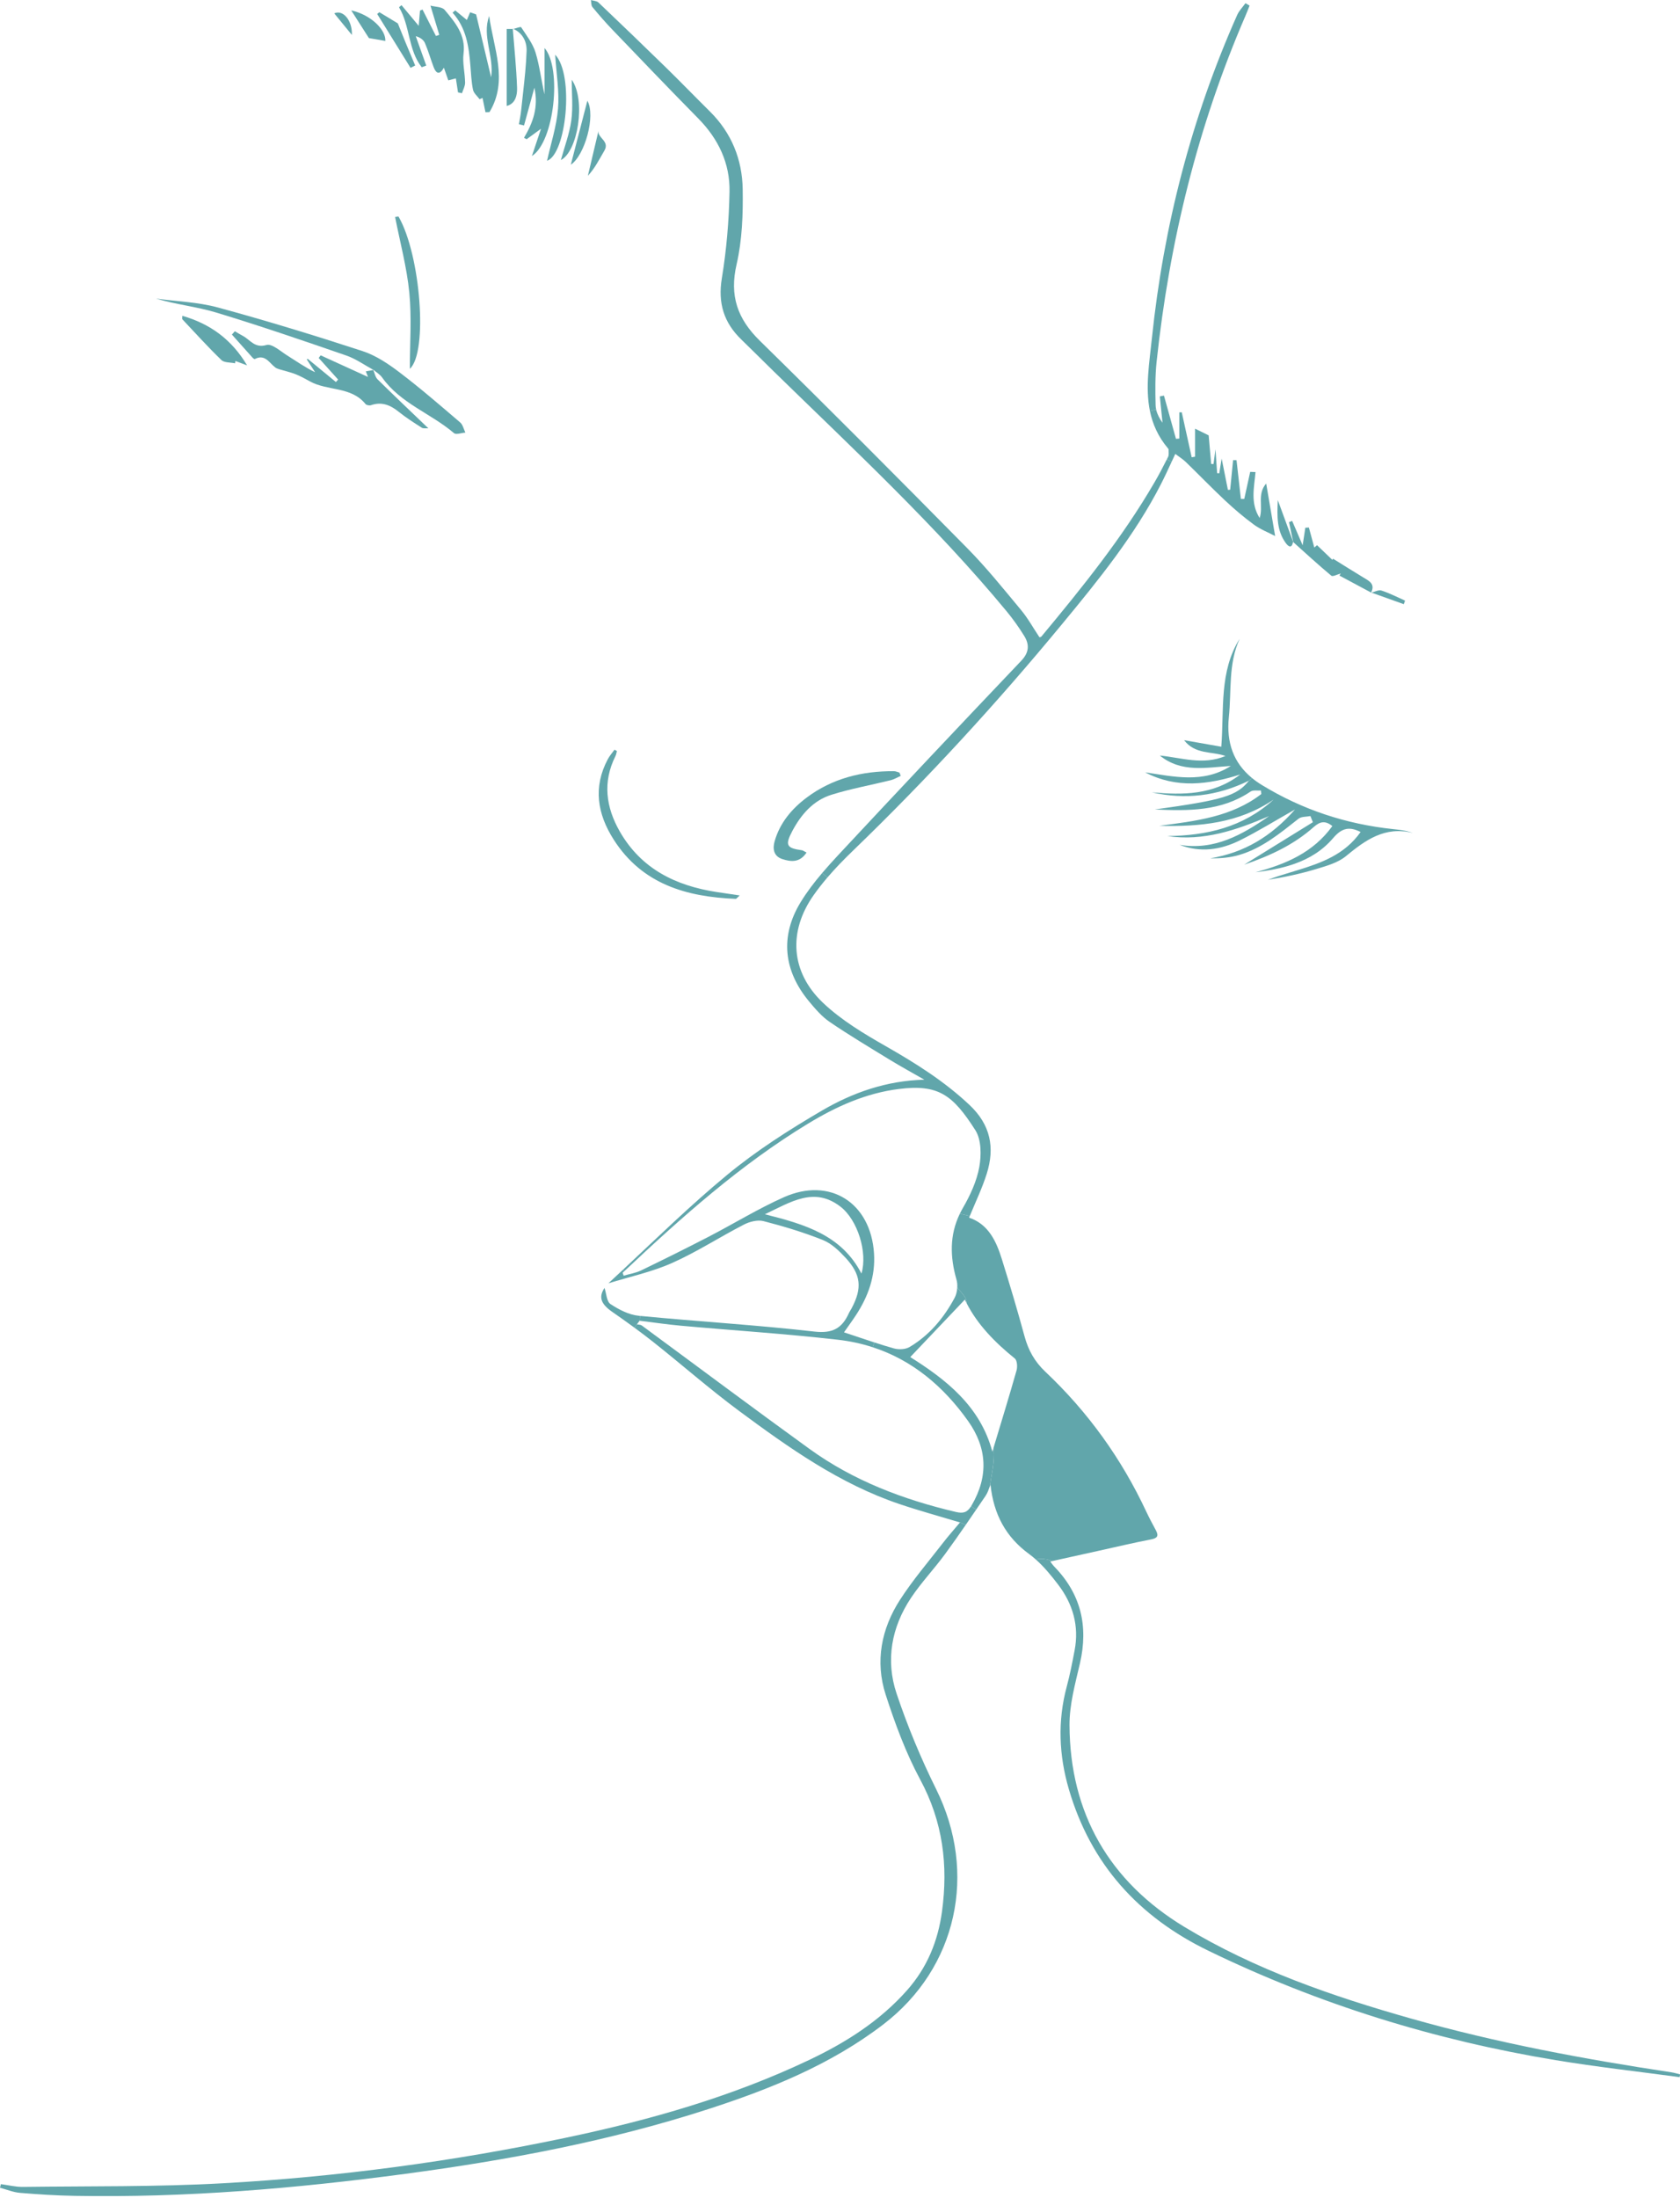 <?xml version="1.0" encoding="UTF-8" standalone="no"?><svg xmlns="http://www.w3.org/2000/svg" xmlns:xlink="http://www.w3.org/1999/xlink" fill="#61a6ab" height="941.4" preserveAspectRatio="xMidYMid meet" version="1" viewBox="0.6 0.7 720.0 941.4" width="720" zoomAndPan="magnify"><g><g id="change1_1"><path d="M602.77,257.96c-0.19,0.51-0.37,1.02-0.55,1.53c-4.61-1.66-9.21-3.31-13.83-4.95c1.45-0.39,3.07-1.27,4.27-0.89 C596.13,254.77,599.41,256.48,602.77,257.96z"/><path d="M588.39,254.54c-0.08,0.02-0.15,0.04-0.22,0.06c0,0,0.02-0.05,0.04-0.09c0.01-0.01,0.02-0.02,0.02-0.03 C588.28,254.5,588.34,254.52,588.39,254.54z"/><path d="M588.21,254.51c-4.52-2.42-9.03-4.84-13.55-7.26c0.18-0.31,0.36-0.61,0.54-0.91c-1.38,0.36-3.4,1.49-4.04,0.95 c-5.58-4.63-10.91-9.55-16.31-14.39c-0.6-2.84-1.2-5.68-1.81-8.52c0.45-0.19,0.89-0.39,1.33-0.58c1.36,3.17,2.73,6.33,4.51,10.46 c0.49-3.19,0.82-5.35,1.15-7.51c0.51-0.03,1.01-0.06,1.52-0.09c0.77,2.85,1.54,5.7,2.32,8.56c0.39-0.34,0.78-0.67,1.17-1 c2.19,2.1,4.38,4.19,6.57,6.29c0.1-0.17,0.2-0.34,0.29-0.5c2.28,1.42,4.55,2.85,6.83,4.26c1.93,1.2,3.9,2.36,5.83,3.58 c2.43,1.54,5.63,2.72,3.67,6.63C588.23,254.49,588.22,254.5,588.21,254.51z"/><path d="M554.85,232.9c0,0.02,0.01,0.04,0.01,0.06c-0.01-0.02-0.02-0.05-0.03-0.07C554.84,232.89,554.84,232.9,554.85,232.9z"/><path d="M554.83,232.89c-0.02-0.02-0.04-0.04-0.06-0.06c-0.57,2.98-2.01,1.99-3.1,0.51c-3.92-5.37-3.75-11.42-3.44-18.43 C550.68,221.59,552.76,227.24,554.83,232.89z"/><path d="M534.37,2.07c0.59,0.35,1.18,0.69,1.76,1.04c-0.58,1.45-1.13,2.91-1.75,4.34c-20.52,47.42-32.64,97.02-38.1,148.31 c-0.64,6.1-0.58,12.31-0.42,18.46c0.01,0.65,0.1,1.3,0.25,1.95l-2.7,0.51c-2.05-10.08-0.22-20.73,0.87-31.15 c5.01-47.99,16.89-94.24,36.54-138.4C531.64,5.28,533.17,3.75,534.37,2.07z"/><path d="M555.6,347.43c-8.44,4.76-15.89,9.4-23.72,13.27c-8.15,4.03-16.82,5.3-25.76,1.88c14.97,2.46,26.87-4.31,38.4-12.33 c-14,6.01-28.18,10.9-43.65,8.56c16.87-0.19,32.51-3.74,45.54-15.62c-14.9,10.17-31.71,11.65-48.97,11.24 c15.37-2.06,30.86-3.7,43.71-13.61c-0.05-0.51-0.1-1.02-0.15-1.53c-1.5,0.13-3.35-0.28-4.44,0.46 c-12.63,8.53-26.78,8.3-41.03,7.68c29.17-4.07,35.1-5.77,40.35-12.36l1.32-1.09c1.28,1.05,2.68,2.04,4.21,2.97 c17.34,10.59,36.11,16.75,56.25,18.89c2.76,0.3,5.51,0.58,8.43,1.64c-11.94-3-20.28,3.03-28.68,9.95 c-3.42,2.82-8.26,4.16-12.66,5.49c-6.77,2.05-13.72,3.52-20.8,4.63c3.08-1.17,6.25-2.15,9.43-3.11c1.06-0.32,2.13-0.64,3.19-0.97 c10.26-3.14,20.28-6.68,27.15-16.4c-4.62-2.32-7.89-1.94-11.73,2.56c-4.61,5.41-10.26,8.81-16.47,11.03 c-0.98,0.35-1.97,0.67-2.98,0.97c-4.44,1.31-9.11,2.12-13.86,2.68c12.89-3.41,24.76-8.43,32.93-19.78c-3.07-2.46-5.29-1.98-8,0.42 c-8.55,7.61-18.72,12.31-29.79,16.12c10.06-6.22,19.75-12.2,29.44-18.19c-0.35-0.88-0.7-1.76-1.05-2.64 c-1.72,0.36-3.86,0.17-5.09,1.14c-7.86,6.18-15.57,12.62-25.37,15.51c-3.96,1.17-8.16,1.54-12.49,1.45 C533.78,365.98,545.44,358.98,555.6,347.43z"/><path d="M532.14,332.43c-13.75,4.39-27.36,6.12-40.77-0.91c12.42,1.84,24.91,4.83,36.73-2.74c-10.45,0.64-21.15,3.07-30.43-4.46 c9.29,0.92,18.48,4.24,28.12,0.2c-5.74-2.09-12.96-0.53-17.72-6.78c5.66,0.99,10.72,1.89,15.95,2.81 c1.23-16.17-0.94-32.2,7.86-46.24c-4.93,10.71-3.47,22.35-4.63,33.6c-1.12,10.9,2.02,19.57,9.95,26.07l-1.32,1.09 c-13.77,6.73-27.44,8.2-41.62,5.02C507.56,341.25,520.64,341.32,532.14,332.43z"/><path d="M504.3,195.13c-0.55,1.15-1.07,2.28-1.58,3.39l-2.06-1.04c0.19-0.36,0.37-0.72,0.55-1.08c0.43-0.87,0.19-2.07,0.23-3.12 c0.01-0.15-0.1-0.33-0.21-0.45c-4.34-5.12-6.68-10.55-7.82-16.15l2.7-0.51c0.44,1.94,1.43,3.84,2.71,5.61 c-0.38-3.76-0.76-7.52-1.14-11.29c0.59-0.11,1.17-0.23,1.76-0.34c1.72,6.17,3.43,12.35,5.15,18.52c0.48-0.04,0.96-0.09,1.44-0.13 c0-3.74,0-7.48,0-11.21c0.34-0.01,0.69-0.02,1.04-0.03c1.42,6.42,2.83,12.84,4.25,19.26c0.48-0.09,0.97-0.17,1.45-0.25 c0-4.07,0-8.14,0-12c2.2,1.09,3.88,1.91,5.83,2.87c0.33,3.77,0.7,8.01,1.08,12.25c0.33,0.02,0.66,0.03,1,0.04 c0.23-1.78,0.47-3.56,0.84-6.34c0.28,4.09,0.5,7.16,0.71,10.23c0.3,0.04,0.6,0.07,0.9,0.1c0.34-2.09,0.68-4.18,1.04-6.35 c0.92,4.58,1.8,9,2.68,13.42c0.32-0.02,0.65-0.05,0.97-0.08c0.42-4.22,0.83-8.44,1.25-12.66c0.49,0,0.98,0.01,1.47,0.02 c0.62,5.54,1.25,11.07,1.87,16.61c0.48-0.01,0.96-0.01,1.45-0.02c0.85-3.86,1.7-7.73,2.54-11.59c0.76,0.03,1.52,0.06,2.28,0.09 c-0.56,6.54-2.33,13.26,1.77,19.68c1.64-4.94-1.22-10.15,2.8-14.77c1.34,7.89,2.54,14.89,3.84,22.49c-2.94-1.54-6.3-2.83-9.1-4.88 c-4.34-3.18-8.46-6.7-12.4-10.38c-5.71-5.35-11.14-10.99-16.76-16.43C507.57,197.39,506.03,196.44,504.3,195.13z"/><path d="M498.17,208.04c-11.24,21.95-26.69,40.97-42.27,59.83c-28.1,34.05-57.93,66.51-89.72,97.18 c-3.8,3.66-7.53,7.49-10.98,11.51l-2.26-1.9c2.24-2.64,4.58-5.21,6.92-7.73c25.98-27.88,52.15-55.59,78.42-83.2 c3.41-3.58,3.56-6.94,1.26-10.66c-2.27-3.66-4.79-7.21-7.53-10.53c-30.55-36.89-65.61-69.39-99.8-102.75 c-4.65-4.53-9.22-9.15-13.89-13.65c-7.52-7.26-10.1-15.63-8.36-26.24c2.01-12.23,3.06-24.72,3.29-37.12 c0.23-12.1-4.76-22.57-13.37-31.31c-12.38-12.56-24.59-25.31-36.81-38.04c-2.99-3.11-5.83-6.39-8.58-9.72 c-0.58-0.7-0.45-1.98-0.64-2.99c1.09,0.33,2.48,0.34,3.22,1.04c9.76,9.28,19.47,18.62,29.11,28.03 c6.31,6.17,12.44,12.51,18.71,18.71c9.25,9.16,13.81,20.57,14.01,33.22c0.17,10.74-0.21,21.79-2.61,32.18 c-3.11,13.45,0.32,23.32,9.95,32.76c29.95,29.36,59.55,59.09,89,88.95c8.17,8.28,15.49,17.41,22.94,26.36 c2.95,3.54,5.2,7.65,7.9,11.69c0.02-0.01,0.62-0.04,0.87-0.35c17.47-20.99,34.61-42.23,48.39-65.92c1.89-3.24,3.65-6.56,5.32-9.91 l2.06,1.04C501.18,201.84,499.74,204.97,498.17,208.04z"/><path d="M444.5,668.66c2.36-0.54,4.8-0.17,7.17,0.67c-0.31,0.07-0.63,0.14-0.94,0.21c0.19,0.25,0.84,1.3,1.69,2.17 c11.45,11.74,14.68,25.53,11.02,41.41c-2.01,8.73-4.52,17.65-4.48,26.48c0.17,37.86,17.16,67.06,49.25,86.46 c30.2,18.25,63.47,29.73,97.34,39.31c36.55,10.35,73.81,17.31,111.33,22.96c1.27,0.19,2.51,0.59,3.76,0.89 c-0.07,0.39-0.13,0.79-0.2,1.19c-17.71-2.4-35.49-4.37-53.11-7.28c-51.83-8.56-101.57-23.92-148.89-46.89 c-29.86-14.49-50.38-37.04-59.77-69.2c-4.24-14.51-4.86-29.12-0.91-43.85c1.38-5.13,2.4-10.37,3.39-15.6 c2-10.46-0.75-19.91-7.08-28.18C451.18,675.63,448.07,671.81,444.5,668.66z"/><path d="M390.71,581.98c15.29,9.61,29.96,20.97,35.19,40.5c0.16-0.52,0.31-1.03,0.47-1.55c0-0.01,0.01-0.02,0.01-0.03 c0.11,0.98,0.17,1.95,0.17,2.92c0,4.54-1.12,8.96-1.73,13.53c-0.53,1.38-0.98,2.81-1.79,4c-1.36,2-2.72,4-4.09,6l-2.16-1.48 c0.09-0.13,0.17-0.26,0.25-0.4c7.27-12.44,6.65-24.56-1.51-36.07c-10.7-15.08-24.14-26.19-40.89-31.63l0.67-2.07 c2.8,0.91,5.6,1.78,8.41,2.57c2.04,0.57,4.91,0.46,6.67-0.58c8.52-5.03,14.71-12.46,19.33-21.06c0.68-1.25,1.06-2.87,1.15-4.47 c1.76,2.4,3.95,3.89,4.03,6.77c-0.01,0-0.01-0.01-0.01-0.01c-0.26-0.52-0.52-1.04-0.77-1.56 C406.3,565.58,398.59,573.69,390.71,581.98z"/><path d="M415.93,522.26c8.33,2.85,11.64,10.09,14.05,17.82c3.42,10.95,6.7,21.95,9.71,33.02c1.62,5.95,4.32,10.82,8.91,15.15 c18.23,17.19,32.65,37.23,43.28,59.96c1.27,2.71,2.69,5.35,4.11,7.98c1.34,2.51,0.52,3.39-2.18,3.91 c-7.32,1.41-14.58,3.13-21.86,4.74c-6.75,1.49-13.5,2.99-20.28,4.49c-2.37-0.84-4.81-1.21-7.17-0.67 c-0.88-0.79-1.78-1.54-2.73-2.23c-10.22-7.43-15.32-17.2-16.67-29.78c-0.1,0.23-0.18,0.47-0.28,0.7 c0.61-4.57,1.73-8.99,1.73-13.53c0-0.97-0.06-1.94-0.17-2.92c3.4-11.28,6.76-22.2,9.88-33.18c0.45-1.57,0.27-4.34-0.75-5.15 c-8.51-6.84-15.96-14.52-20.62-23.62c0-0.01,0-0.01,0-0.02c-0.08-2.88-2.27-4.37-4.03-6.77c0.06-1.16-0.03-2.3-0.32-3.29 c-2.8-9.81-3.03-19.1,1.42-28.3c1.42,0.31,2.84,0.66,4.26,0.98C416.12,521.79,416.02,522.02,415.93,522.26z"/><path d="M386.06,331.61c0.19,0.47,0.38,0.94,0.57,1.41c-1.41,0.63-2.77,1.49-4.25,1.86c-8.49,2.1-17.15,3.64-25.47,6.25 c-7.81,2.45-13,8.46-16.77,15.57c-3.19,6.02-2.46,7.3,4.14,8.19c0.44,0.06,0.84,0.41,1.98,0.99c-2.9,4.39-6.65,3.99-10.33,2.81 c-3.83-1.23-4.28-4.47-3.32-7.76c2.28-7.82,7.32-13.8,13.66-18.56c11.06-8.31,23.82-11.43,37.48-11.35 C384.52,331.03,385.29,331.41,386.06,331.61z"/><path d="M346.95,481.96c-29.02,17.61-54.17,40.06-78.75,63.19l-0.57-0.61c14.65-13.71,29.05-27.74,44.49-40.51 c12.61-10.43,26.62-19.38,40.79-27.66c13.2-7.71,27.67-12.8,43.84-13.2c-4.95-2.85-9.98-5.58-14.85-8.56 c-8.64-5.28-17.34-10.48-25.7-16.17c-3.38-2.3-6.18-5.58-8.83-8.76c-10.96-13.16-12.57-27.93-3.64-42.55 c2.68-4.38,5.83-8.51,9.21-12.47l2.26,1.9c-2.07,2.42-4.04,4.92-5.86,7.5c-11.03,15.62-9.91,32.99,3.97,46.17 c7.83,7.43,17.47,13.2,26.94,18.6c12.76,7.28,25.02,14.97,35.82,25.13c9.09,8.54,10.95,18.32,7.41,29.51 c-1.92,6.08-4.7,11.89-7.26,18.08c-1.42-0.32-2.84-0.67-4.26-0.98c0.41-0.83,0.83-1.67,1.32-2.5c3.13-5.4,5.9-11.4,7.01-17.46 c0.92-5.08,0.91-11.74-1.67-15.79c-9.67-15.15-15.87-19.81-32.8-17.67C371.63,468.93,358.93,474.69,346.95,481.96z"/><path d="M280.72,575.64c-2.7-2.14-5.45-4.22-8.22-6.25l1.06-1.43c0.7,0.15,1.54,0.1,2.07,0.48 c23.96,17.62,47.77,35.44,71.87,52.86c18.86,13.64,40.23,21.72,62.77,27.02c3.16,0.74,4.85,0.2,6.51-2.45l2.16,1.48 c-1.48,2.18-2.97,4.35-4.46,6.51l-2.46-1.05c-8.9-2.68-17.5-5.03-25.94-7.88c-25.61-8.63-47.36-24.08-68.77-39.92 C304.75,595.71,292.98,585.36,280.72,575.64z"/><path d="M328.4,520.81c17.2,4.31,32.9,8.94,41.39,25.4c2.73-9.01-1.65-22.99-8.95-28.63C349.59,508.88,339.66,515.48,328.4,520.81 z M275.37,544.86c9.71-4.69,19.37-9.49,28.95-14.44c10.78-5.58,21.16-11.98,32.22-16.91c19.8-8.82,37.26,2.4,38.64,24.07 c0.63,9.74-2.46,18.34-7.67,26.33c-1.7,2.6-3.55,5.1-5.2,7.47c4.41,1.45,8.71,2.94,12.99,4.32l-0.67,2.07 c-4.69-1.53-9.64-2.61-14.86-3.21c-22.45-2.57-45.02-4-67.53-6.03c-5.86-0.53-11.69-1.41-17.53-2.12l0.2-2.07 c24.9,2.42,49.91,3.88,74.76,6.72c7.78,0.89,11.81-1.44,14.71-7.84c0.34-0.75,0.83-1.44,1.22-2.17 c4.57-8.62,4.06-14.39-2.63-21.62c-2.78-3-6.04-6.13-9.72-7.59c-8.26-3.3-16.84-5.88-25.46-8.1c-2.54-0.65-5.97,0.25-8.43,1.52 c-10.33,5.32-20.15,11.72-30.73,16.42c-8.68,3.86-18.17,5.88-27.3,8.71c2.11-1.94,4.21-3.89,6.3-5.85l0.57,0.61 c-0.25,0.24-0.5,0.47-0.75,0.71c0.14,0.42,0.28,0.84,0.42,1.26C270.38,546.38,273.05,545.98,275.37,544.86z"/><path d="M315.9,385.71c-21.13-0.85-40.1-6.27-52.31-25.41c-6.99-10.96-8.88-22.44-2.5-34.42c0.77-1.45,1.9-2.71,2.86-4.06 c0.35,0.2,0.69,0.39,1.04,0.59c-0.2,0.7-0.29,1.46-0.61,2.11c-5.57,11.14-4.12,21.93,1.85,32.35 c9.2,16.03,23.99,23.23,41.55,25.92c3.01,0.46,6.03,0.89,9.84,1.46C316.53,385.19,316.2,385.72,315.9,385.71z"/><path d="M274.71,566.41c-0.38,0.51-0.76,1.03-1.15,1.55l-1.06,1.43c-3.11-2.29-6.25-4.51-9.42-6.71 c-4.93-3.41-6.06-6.33-3.4-10.33c0.8,2.38,0.9,5.82,2.55,6.92c3.59,2.36,7.87,4.6,12.05,5.01c0.21,0.02,0.42,0.04,0.63,0.06 L274.71,566.41z"/><path d="M257.09,56.76c-0.47,3.05,4.92,4.36,2.54,8.44c-2.17,3.72-4.09,7.59-7.08,10.79C254.07,69.58,255.58,63.18,257.09,56.76z"/><path d="M252.33,43.85c3.64,6.33-1.06,23.36-7.1,27.41C247.54,62.35,249.91,53.19,252.33,43.85z"/><path d="M245.62,34.83c6.2,8.83,2.6,30.79-4.64,34.42c1.56-5.73,3.7-11.29,4.47-17.03C246.22,46.52,245.62,40.63,245.62,34.83z"/><path d="M238.53,24.13c8.24,8.66,4.77,42.59-3.47,45.42c1.63-7.39,4.08-14.79,4.69-22.34C240.35,39.92,239.06,32.48,238.53,24.13z"/><path d="M223.94,12.36c2.29,3.5,5,6.97,6.19,10.87c1.77,5.8,2.42,11.94,3.85,17.89c0-6.42,0-12.84,0-19.86 c7.55,8.78,4.17,40.19-5.42,46.28c1.45-4.36,2.6-7.79,3.9-11.69c-2.39,1.74-4.27,3.12-6.16,4.49c-0.37-0.2-0.75-0.41-1.13-0.61 c3.78-6.38,6.31-13,4.46-21.49c-1.65,6.02-3.04,11.11-4.44,16.19c-0.73-0.17-1.47-0.34-2.2-0.52c0.32-1.92,0.75-3.84,0.95-5.78 c0.27-2.64,0.57-5.27,0.86-7.9c0.66-5.9,1.29-11.8,1.49-17.71c0.13-3.82-1.6-7.63-5.65-9.44 C221.83,12.79,223.72,12.03,223.94,12.36z"/><path d="M222.19,38.1c0.02,0.61,0.02,1.23-0.03,1.84c-0.21,2.69-1.22,5.28-4.39,6.15c0-11.19,0-22.09,0-32.98c1.08,0,1.85,0,2.6,0 C221.02,21.44,221.9,29.76,222.19,38.1z"/><path d="M220.39,12.97c0.09,0.03,0.17,0.06,0.25,0.11c-0.04,0.01-0.07,0.02-0.11,0.03h-0.01 C220.53,13.11,220.43,13.02,220.39,12.97z"/><path d="M220.39,12.97c0.04,0.05,0.14,0.14,0.13,0.14c-0.05,0-0.1,0-0.15,0c0-0.05-0.01-0.11-0.01-0.16 C220.36,12.95,220.37,12.96,220.39,12.97z"/><path d="M211.08,33.83c1.36-9.09-4.04-17.62-0.83-26.26c1.84,13.76,8.28,27.71,0.13,41.14c-0.57,0.02-1.15,0.04-1.72,0.06 c-0.42-2.04-0.85-4.08-1.27-6.12c-0.42,0.18-0.83,0.36-1.25,0.55c-0.98-1.34-2.51-2.57-2.82-4.05c-0.7-3.4-0.84-6.92-1.13-10.4 c-0.66-8.13-1.75-16.12-7.64-22.62c0.38-0.32,0.77-0.65,1.15-0.97c1.69,1.39,3.37,2.78,4.98,4.1c0.43-1.01,0.92-2.15,1.41-3.3 c0.85,0.31,1.7,0.62,2.56,0.92C206.76,15.72,208.87,24.55,211.08,33.83z"/><path d="M178.78,16.2c1.5,4.2,3,8.39,4.5,12.58c-0.64,0.25-1.29,0.49-1.93,0.73c-5.89-7.44-4.97-17.78-9.74-25.7 c0.36-0.3,0.71-0.6,1.07-0.89c2.36,2.83,4.72,5.67,7.37,8.85c0.19-2.29,0.37-4.41,0.55-6.53c0.36-0.15,0.72-0.3,1.08-0.45 c1.92,3.77,3.83,7.55,5.75,11.32c0.48-0.17,0.96-0.34,1.43-0.5c-1.29-4.3-2.59-8.6-3.78-12.51c2.05,0.57,4.96,0.47,6.1,1.85 c4.46,5.34,9.08,10.68,8.08,18.69c-0.5,4.05,0.61,8.27,0.67,12.42c0.03,1.52-0.86,3.05-1.34,4.57c-0.57-0.12-1.13-0.24-1.7-0.36 c-0.29-1.87-0.57-3.74-0.92-5.99c-1.01,0.26-1.99,0.51-3.24,0.84c-0.59-1.7-1.18-3.38-1.89-5.42c-1.77,3.18-3.31,2.63-4.39-0.23 c-1.29-3.42-2.28-6.95-3.72-10.3C182.12,17.76,180.67,16.71,178.78,16.2z"/><path d="M174.54,19.23c1.31,3.18,2.67,6.35,4,9.52c-0.66,0.34-1.33,0.68-1.99,1.02c-4.77-7.69-9.53-15.39-14.3-23.08 c0.31-0.25,0.62-0.5,0.93-0.76c2.23,1.36,4.47,2.71,7.92,4.79C171.84,12.57,173.17,15.91,174.54,19.23z"/><path d="M171.38,93.44c9.5,16.35,12.7,58.24,4.87,65.22c0-10.94,0.82-21.87-0.23-32.61c-1.07-10.9-3.99-21.61-6.09-32.41 C170.41,93.58,170.89,93.51,171.38,93.44z"/><path d="M151.13,5.15c8.55,1.93,14.88,8.35,14.62,13.09c-2.21-0.39-4.05-0.71-7.05-1.23C156.84,14.1,154.3,10.11,151.13,5.15z"/><path d="M162.42,163.19c7.05,6.96,14.25,13.77,21.77,20.98c-1.01-0.08-2.15,0.17-2.84-0.27c-3.36-2.15-6.74-4.3-9.84-6.79 c-3.6-2.9-7.3-4.47-11.93-2.85c-0.66,0.23-1.93-0.01-2.33-0.5c-6.18-7.63-16.3-5.51-23.84-9.71c-2.01-1.11-4.03-2.24-6.16-3.08 c-2.24-0.87-4.63-1.39-6.94-2.1c-0.61-0.19-1.26-0.41-1.76-0.79c-2.59-1.97-4.37-5.85-8.73-3.6c-0.17,0.09-0.65-0.21-0.86-0.44 c-3.01-3.34-5.99-6.69-8.98-10.04c0.42-0.48,0.85-0.95,1.27-1.42c1.12,0.65,2.22,1.36,3.37,1.96c3.19,1.65,5.07,5.43,10.19,3.93 c2.35-0.69,6.04,2.73,8.96,4.54c3.88,2.42,7.61,5.09,11.88,7.13c-1.19-1.83-2.38-3.66-3.56-5.48c0.12-0.1,0.24-0.19,0.37-0.28 c4.03,3.32,8.07,6.63,12.1,9.95c0.31-0.35,0.63-0.7,0.94-1.06c-2.77-3.08-5.54-6.16-8.32-9.24c0.28-0.38,0.55-0.75,0.83-1.13 c6.97,3.18,13.95,6.36,20.29,9.25c-0.05-0.15-0.44-1.17-0.92-2.39c1.11-0.2,2.16-0.4,3.21-0.58 C161.16,160.56,161.44,162.23,162.42,163.19z"/><path d="M160.56,159.1c0.04,0.02,0.07,0.04,0.11,0.06c-0.03,0.01-0.05,0.01-0.08,0.02C160.59,159.15,160.57,159.13,160.56,159.1z"/><path d="M143.85,6.43c3.66-1.73,7.79,2.9,7.56,9.24C148.64,12.28,146.26,9.37,143.85,6.43z"/><path d="M93.94,132.39c20.82,5.66,41.48,11.98,61.99,18.68c5.69,1.85,11.03,5.43,15.86,9.1c8.95,6.79,17.46,14.16,26.01,21.46 c1.15,0.98,1.52,2.88,2.25,4.36c-1.66,0.12-3.98,1.01-4.88,0.24c-9.87-8.45-22.96-12.74-30.79-23.83 c-0.96-1.36-2.55-2.27-3.85-3.38c0.01,0.03,0.02,0.05,0.03,0.08c-3.85-2.1-7.52-4.74-11.61-6.14 c-18.51-6.39-37.05-12.75-55.8-18.42c-8.33-2.52-17.16-3.39-25.69-5.94C76.3,129.8,85.4,130.07,93.94,132.39z"/><path d="M78.74,135.97c11.91,3.42,21.17,10.14,27.76,21.24c-1.66-0.63-3.33-1.26-4.99-1.88c-0.06,0.33-0.13,0.66-0.19,0.99 c-1.99-0.44-4.6-0.21-5.84-1.41c-5.79-5.6-11.2-11.58-16.72-17.44C78.6,137.3,78.74,136.84,78.74,135.97z"/><path d="M414.48,653.86c-2.87,4.16-5.77,8.3-8.76,12.37c-4.7,6.44-10.28,12.27-14.69,18.89c-8.38,12.6-10.97,26.74-6.16,41.05 c4.69,13.98,10.41,27.72,16.96,40.93c17.74,35.79,9.03,76.45-22.67,100.72c-22.5,17.23-48.45,27.67-75.12,36.31 c-42.24,13.68-85.72,21.81-129.62,27.68c-47.05,6.29-94.29,10.3-141.83,9.44c-7.81-0.14-15.63-0.63-23.42-1.28 c-2.9-0.24-5.72-1.43-8.57-2.19c0.12-0.52,0.25-1.03,0.38-1.54c3.16,0.41,6.32,1.22,9.47,1.18c28.6-0.37,57.25,0.03,85.79-1.56 c49.55-2.76,98.69-9.35,147.3-19.59c35.73-7.52,70.7-17.49,103.81-33.21c15.73-7.46,30.3-16.67,42.01-29.89 c8.56-9.68,13.21-20.95,14.95-33.68c2.7-19.84,0.39-38.49-9.32-56.51c-6.18-11.47-10.78-23.94-14.81-36.38 c-4.61-14.23-1.89-28.21,6.14-40.66c5.48-8.49,12.12-16.23,18.32-24.25c2.32-3.01,4.86-5.86,7.38-8.88L414.48,653.86z"/></g></g></svg>